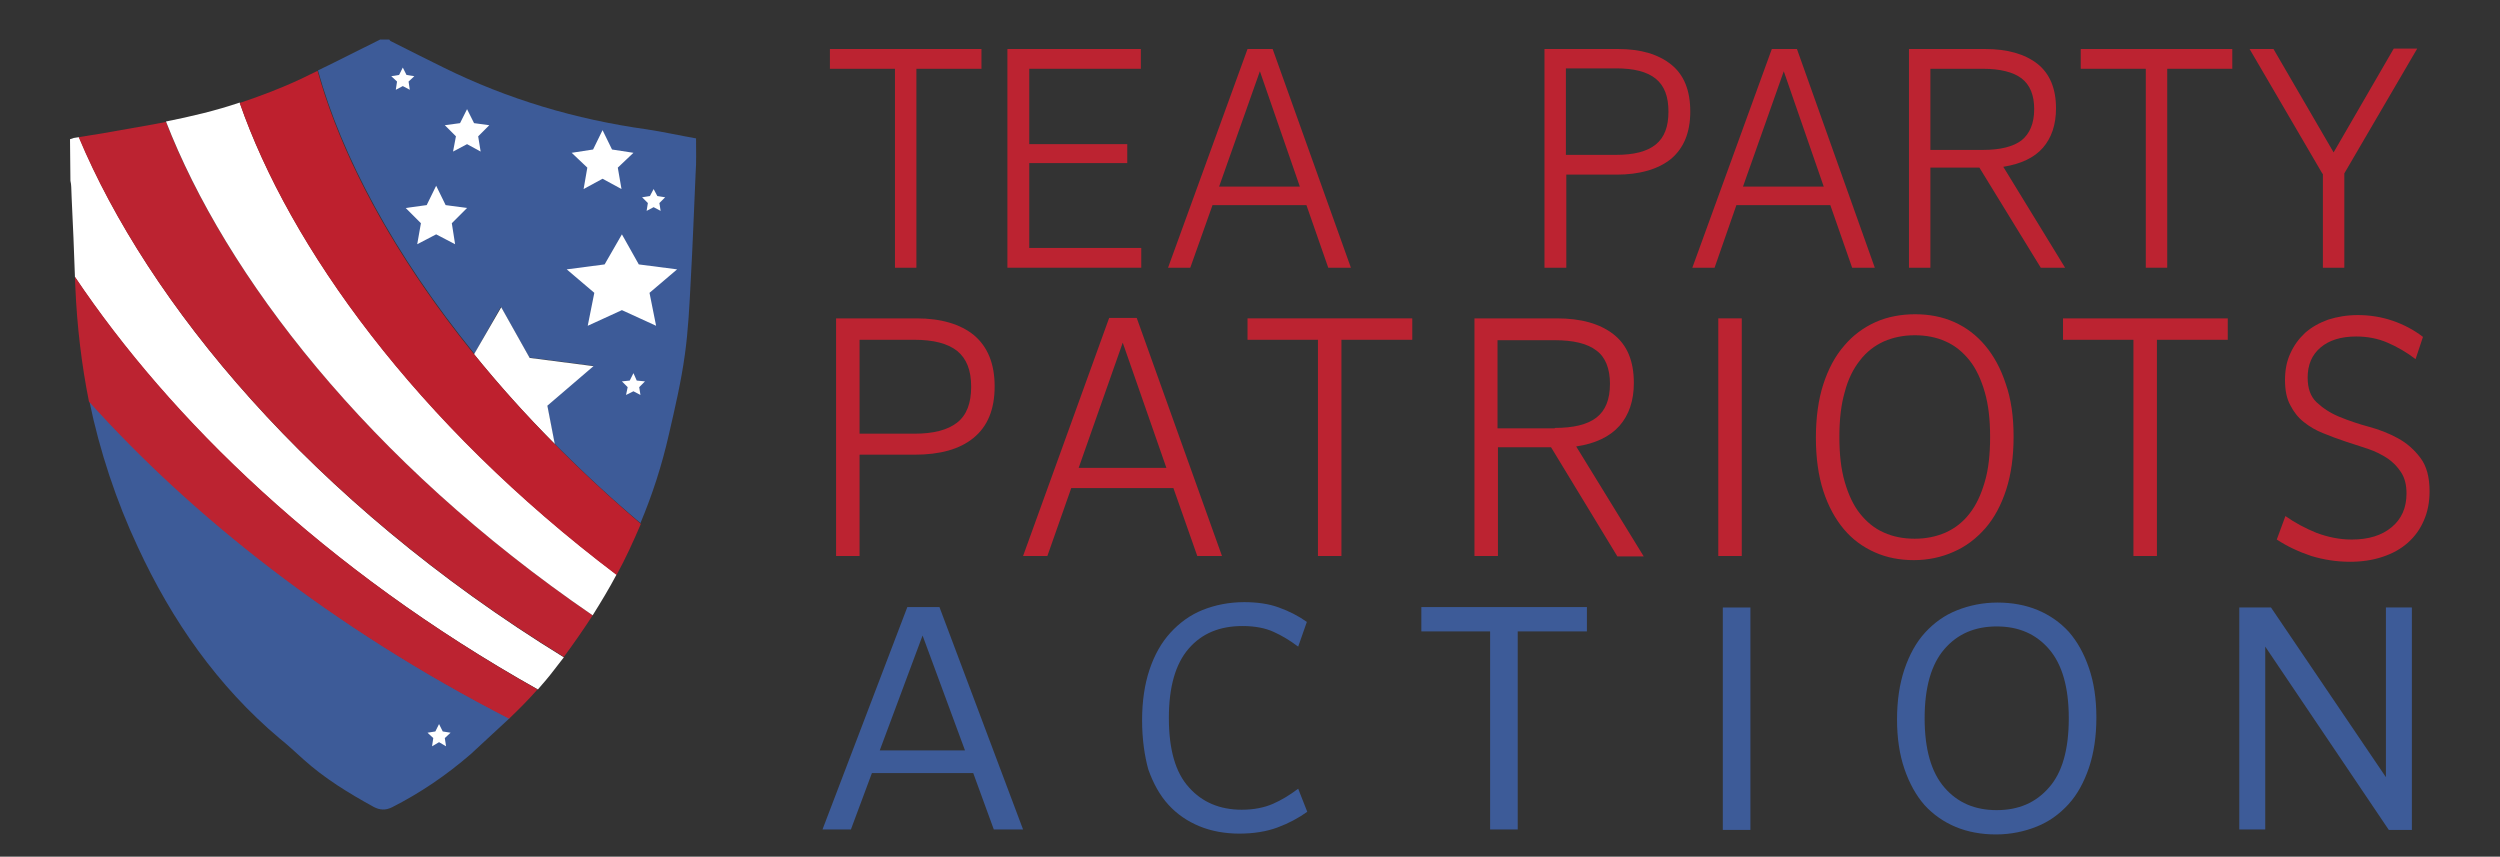 <?xml version="1.0" encoding="UTF-8"?> <svg xmlns="http://www.w3.org/2000/svg" xmlns:xlink="http://www.w3.org/1999/xlink" version="1.1" id="Layer_1" x="0px" y="0px" viewBox="0 0 607 208" style="enable-background:new 0 0 607 208;" xml:space="preserve"><rect x="0" y="0" width="607" height="208" fill="#333333" stroke="none"/> <style type="text/css"> .st0{fill:none;stroke:#F4EA09;stroke-width:1.167;stroke-miterlimit:10;} .st1{fill:#BC2331;} .st2{fill:#3D5B98;} .st3{fill:#FFFFFF;} .st4{fill:#BE202E;} </style> <path class="st0" d="M202.2,29.8"></path> <g> <path class="st1" d="M217.3,16.7h-15.8v-4.8h36.8v4.8h-15.8V65h-5.2V16.7z"></path> <path class="st1" d="M244.7,11.9H277v4.8h-27.1V35h23.8v4.6h-23.8v20.6h27.2V65h-32.5V11.9z"></path> <path class="st1" d="M328,65h-5.5l-5.3-15.2h-22.8L289,65h-5.4l19.3-53.1h6.1L328,65z M296,45.3h19.6l-9.7-28L296,45.3z"></path> <path class="st1" d="M375,11.9h17.9c5.5,0,9.8,1.3,12.9,3.8c3.1,2.5,4.6,6.3,4.6,11.4c0,5.1-1.6,8.9-4.7,11.5 c-3.1,2.5-7.6,3.8-13.2,3.8h-12.2V65H375V11.9z M380.2,37.6h12.2c4.3,0,7.5-0.8,9.6-2.5c2.1-1.7,3.1-4.3,3.1-8s-1-6.3-3.1-8 c-2.1-1.7-5.3-2.5-9.6-2.5h-12.2V37.6z"></path> <path class="st1" d="M455.2,65h-5.5l-5.3-15.2h-22.8L416.3,65h-5.4l19.3-53.1h6.1L455.2,65z M423.2,45.3h19.6l-9.7-28L423.2,45.3z"></path> <path class="st1" d="M480.6,40.7h-11.9V65h-5.2V11.9H482c5.4,0,9.6,1.2,12.7,3.6c3,2.4,4.5,6,4.5,10.8c0,4-1.1,7.2-3.2,9.6 c-2.1,2.4-5.3,3.9-9.6,4.6L501.4,65h-5.9L480.6,40.7z M481.5,36.4c4.2,0,7.3-0.8,9.3-2.3c2-1.6,3.1-4.1,3.1-7.6 c0-3.4-1-5.9-3.1-7.5c-2-1.5-5.2-2.3-9.3-2.3h-12.8v19.7H481.5z"></path> <path class="st1" d="M521,16.7h-15.8v-4.8H542v4.8h-15.8V65H521V16.7z"></path> <path class="st1" d="M563.9,42.2l-17.7-30.3h5.8L566.6,37l14.6-25.2h5.7l-17.7,30.3V65h-5.2V42.2z"></path> </g> <g> <path class="st1" d="M203,77.3h19.5c6,0,10.7,1.4,14,4.1c3.3,2.8,5,6.9,5,12.4c0,5.6-1.7,9.7-5.1,12.5c-3.4,2.8-8.2,4.1-14.4,4.1 h-13.3V135H203V77.3z M208.7,105.3H222c4.7,0,8.1-0.9,10.4-2.7c2.3-1.8,3.4-4.7,3.4-8.7c0-4-1.1-6.8-3.4-8.7 c-2.3-1.8-5.7-2.7-10.4-2.7h-13.3V105.3z"></path> <path class="st1" d="M296.7,135h-6l-5.8-16.5h-24.8l-5.8,16.5h-5.9l20.9-57.8h6.7L296.7,135z M261.9,113.6h21.3l-10.6-30.4 L261.9,113.6z"></path> <path class="st1" d="M320.1,82.5h-17.2v-5.2h40v5.2h-17.2V135h-5.7V82.5z"></path> <path class="st1" d="M376.6,108.6h-12.9V135h-5.7V77.3H378c5.9,0,10.5,1.3,13.8,3.9c3.3,2.6,4.9,6.5,4.9,11.8 c0,4.3-1.2,7.8-3.5,10.4c-2.3,2.6-5.8,4.3-10.5,5l16.4,26.7h-6.4L376.6,108.6z M377.5,103.9c4.5,0,7.9-0.8,10.1-2.5 c2.2-1.7,3.3-4.4,3.3-8.2c0-3.7-1.1-6.5-3.3-8.1c-2.2-1.7-5.6-2.5-10.1-2.5h-13.9v21.4H377.5z"></path> <path class="st1" d="M417.2,77.3h5.7V135h-5.7V77.3z"></path> <path class="st1" d="M488.9,106c0,4.9-0.6,9.2-1.8,12.9c-1.2,3.7-2.9,6.9-5.1,9.4c-2.2,2.5-4.7,4.4-7.7,5.7c-2.9,1.3-6.2,2-9.6,2 c-3.4,0-6.6-0.6-9.5-1.9c-2.9-1.3-5.4-3.1-7.5-5.6c-2.1-2.5-3.8-5.6-5-9.3c-1.2-3.7-1.8-8-1.8-12.9c0-4.9,0.6-9.3,1.8-13 c1.2-3.7,2.9-6.9,5.1-9.4c2.1-2.5,4.7-4.4,7.6-5.7c2.9-1.3,6.2-1.9,9.6-1.9c3.4,0,6.6,0.6,9.5,1.9c2.9,1.3,5.4,3.2,7.5,5.7 c2.1,2.5,3.8,5.6,5,9.3C488.3,96.9,488.9,101.2,488.9,106z M483.2,106.1c0-4.2-0.4-7.8-1.3-10.9c-0.9-3.1-2.1-5.7-3.7-7.7 c-1.6-2-3.5-3.6-5.8-4.6c-2.2-1-4.7-1.5-7.5-1.5c-2.7,0-5.2,0.5-7.5,1.5c-2.2,1-4.2,2.5-5.8,4.6c-1.6,2-2.9,4.6-3.7,7.7 c-0.9,3.1-1.3,6.7-1.3,10.9s0.4,7.8,1.3,10.9c0.9,3.1,2.1,5.7,3.7,7.7c1.6,2,3.5,3.6,5.8,4.6c2.2,1,4.7,1.5,7.5,1.5 c2.7,0,5.2-0.5,7.5-1.5c2.2-1,4.2-2.5,5.8-4.6c1.6-2,2.8-4.6,3.7-7.7C482.8,114,483.2,110.3,483.2,106.1z"></path> <path class="st1" d="M518.1,82.5h-17.2v-5.2h40v5.2h-17.2V135h-5.7V82.5z"></path> <path class="st1" d="M554.9,125.3c2.4,1.7,4.9,3,7.6,4.1c2.7,1,5.5,1.6,8.5,1.6c4.1,0,7.3-1,9.7-3c2.4-2,3.6-4.7,3.6-8.2 c0-2-0.4-3.7-1.3-5.1c-0.9-1.4-2-2.5-3.3-3.4c-1.4-0.9-2.9-1.7-4.7-2.3c-1.8-0.6-3.6-1.2-5.5-1.8c-1.8-0.6-3.7-1.3-5.4-2 c-1.8-0.7-3.3-1.6-4.7-2.7c-1.4-1.1-2.5-2.5-3.3-4.1c-0.9-1.6-1.3-3.7-1.3-6.1c0-2.4,0.4-4.6,1.3-6.5c0.9-2,2.1-3.6,3.6-5 c1.6-1.4,3.4-2.4,5.6-3.2c2.2-0.7,4.6-1.1,7.2-1.1c3,0,5.9,0.5,8.5,1.4c2.6,0.9,5.1,2.2,7.3,3.9l-1.8,5.4c-2.2-1.7-4.5-3-6.8-4 c-2.3-1-4.9-1.5-7.6-1.5c-3.7,0-6.6,0.9-8.7,2.7c-2.1,1.8-3.1,4.2-3.1,7.3c0,2.6,0.7,4.6,2.2,6c1.5,1.4,3.3,2.6,5.5,3.5 c2.2,0.9,4.5,1.7,7.1,2.4c2.6,0.7,4.9,1.6,7.1,2.8c2.2,1.2,4,2.8,5.5,4.8c1.5,2,2.2,4.7,2.2,8.1c0,2.7-0.5,5.1-1.4,7.1 c-0.9,2.1-2.2,3.9-3.9,5.4c-1.7,1.5-3.7,2.6-6.1,3.4c-2.4,0.8-5,1.2-7.9,1.2c-3.3,0-6.4-0.5-9.4-1.4c-3-1-5.8-2.3-8.4-4 L554.9,125.3z"></path> </g> <g> <path class="st2" d="M248.4,201.4h-7.1l-5-13.7h-24.6l-5.1,13.7h-6.9l20.6-54h7.8L248.4,201.4z M213.6,182.2h20.7L224,154.3 L213.6,182.2z"></path> <path class="st2" d="M277.3,174.9c0-4.6,0.6-8.7,1.8-12.3c1.2-3.6,2.9-6.6,5.1-9c2.2-2.4,4.8-4.3,7.8-5.5c3-1.2,6.4-1.9,10.1-1.9 c3.1,0,6,0.4,8.4,1.3c2.5,0.9,4.7,2,6.8,3.5l-2.1,6c-2-1.5-4-2.7-6-3.6c-2-0.9-4.5-1.4-7.5-1.4c-5.6,0-9.9,1.8-13.1,5.5 c-3.2,3.7-4.8,9.3-4.8,16.8c0,7.7,1.6,13.3,4.9,16.9c3.2,3.6,7.5,5.4,12.8,5.4c2.9,0,5.4-0.5,7.5-1.4c2.1-0.9,4.2-2.2,6.2-3.7 l2.2,5.6c-2.1,1.5-4.5,2.8-7.2,3.8c-2.7,1-5.8,1.5-9.3,1.5c-3.5,0-6.8-0.6-9.7-1.8c-2.9-1.2-5.4-2.9-7.5-5.2 c-2.1-2.3-3.7-5.2-4.9-8.6C277.9,183.5,277.3,179.5,277.3,174.9z"></path> <path class="st2" d="M361.9,153.3h-16.8v-5.9h40.2v5.9h-16.8v48.1h-6.7V153.3z"></path> <path class="st2" d="M418.3,147.5h6.7v54h-6.7V147.5z"></path> <path class="st2" d="M509,174.2c0,4.6-0.6,8.6-1.8,12.2c-1.2,3.5-2.8,6.5-5,8.9c-2.2,2.4-4.7,4.2-7.7,5.4c-3,1.2-6.3,1.9-9.9,1.9 c-3.5,0-6.8-0.6-9.7-1.8s-5.5-3-7.6-5.3c-2.1-2.4-3.7-5.3-4.9-8.8c-1.2-3.5-1.8-7.5-1.8-12c0-4.6,0.6-8.6,1.8-12.2 c1.2-3.5,2.8-6.5,5-8.9c2.2-2.4,4.7-4.2,7.7-5.4c3-1.2,6.3-1.9,9.9-1.9c3.5,0,6.8,0.6,9.7,1.8c2.9,1.2,5.5,3,7.6,5.3 c2.1,2.4,3.7,5.3,4.9,8.8C508.4,165.7,509,169.7,509,174.2z M502.3,174.4c0-7.5-1.6-13.1-4.8-16.8c-3.2-3.7-7.4-5.5-12.7-5.5 s-9.5,1.8-12.7,5.5c-3.2,3.7-4.8,9.3-4.8,16.8c0,7.5,1.6,13.1,4.8,16.8c3.2,3.7,7.4,5.5,12.7,5.5s9.5-1.8,12.7-5.5 C500.7,187.6,502.3,182,502.3,174.4z"></path> <path class="st2" d="M543.7,147.5h7.7l27.9,41.2v-41.2h6.3v54H580L550,157v44.4h-6.3V147.5z"></path> </g> <g> <g> <path class="st2" d="M143.9,149.4L143.9,149.4C143.9,149.4,143.9,149.4,143.9,149.4z"></path> <path class="st2" d="M123.7,174.4c-43-22-77.1-49.4-102-77c2.5,12.1,6.5,24.2,11.8,35.5c8.2,17.7,19.3,33.7,34.4,46.4 c2,1.6,3.9,3.4,5.8,5.1c5.1,4.6,11,8.2,17,11.5c1.5,0.8,2.9,0.9,4.5,0.1c6.9-3.5,13.2-7.8,19.1-12.9L123.7,174.4z"></path> </g> <g> <path class="st2" d="M169,33.6c-4-0.7-8-1.6-12-2.2c-17.2-2.4-33.7-7.3-49.3-15c-4.3-2.1-8.6-4.3-12.8-6.4 c-0.2-0.1-0.3-0.3-0.4-0.4c-0.7,0-1.5,0-2.2,0c-5.1,2.5-10.1,5.1-15.1,7.5c5.7,20.6,18.4,44.6,38,68.8l6.4-11.4l6.9,12.3l15.5,2 l-11.2,9.6l1.8,9.3c6.5,6.5,13.4,13,20.9,19.3c2.9-6.9,5.2-14,6.9-21.5c1.5-6.5,3-12.9,3.9-19.5c0.8-5.8,1.1-11.8,1.4-17.7 c0.5-8.8,0.8-17.5,1.2-26.3C169.1,39.4,169,36.6,169,33.6z"></path> </g> <polygon class="st3" points="153.8,90.6 154.6,92.4 156.6,92.6 155.2,94 155.5,95.9 153.8,95 152,95.9 152.4,94 151,92.6 152.9,92.4 "></polygon> <polygon class="st3" points="158.7,45.9 159.6,47.6 161.5,47.9 160.1,49.3 160.4,51.2 158.7,50.3 157,51.2 157.3,49.3 155.9,47.9 157.8,47.6 "></polygon> <polygon class="st3" points="97.8,16.4 98.7,18.2 100.6,18.5 99.2,19.8 99.5,21.8 97.8,20.9 96.1,21.8 96.4,19.8 95,18.5 96.9,18.2 "></polygon> <polygon class="st3" points="113.4,26.5 115.1,29.9 118.8,30.4 116.1,33.1 116.7,36.8 113.4,35 110,36.8 110.7,33.1 108,30.4 111.7,29.9 "></polygon> <polygon class="st3" points="146.3,31.6 148.6,36.3 153.8,37.1 150,40.7 150.9,45.9 146.3,43.4 141.7,45.9 142.6,40.7 138.8,37.1 144,36.3 "></polygon> <polygon class="st3" points="105.9,45.1 108.2,49.8 113.4,50.5 109.7,54.2 110.5,59.3 105.9,56.9 101.3,59.3 102.2,54.2 98.5,50.5 103.6,49.8 "></polygon> <polygon class="st3" points="151,56.9 155.1,64.2 164.4,65.4 157.7,71.1 159.3,79.1 151,75.3 142.7,79.1 144.3,71.1 137.6,65.4 146.8,64.2 "></polygon> <polygon class="st3" points="106.6,175.8 107.5,177.6 109.4,177.9 108,179.2 108.3,181.2 106.6,180.2 104.9,181.2 105.2,179.2 103.8,177.9 105.7,177.6 "></polygon> <polygon class="st1" points="40.3,29.6 40.3,29.6 40.3,29.6 "></polygon> <path class="st3" d="M19.2,33.3c-0.4,0.1-0.9,0.1-1.3,0.2c-0.3,0.1-0.6,0.2-0.9,0.3l0.1,10.1c0.1,0.5,0.2,1,0.2,1.5l0.1,2.7 c0.3,6.4,0.6,12.8,0.8,19.2c23,34.4,60.5,71,112.4,100.1c1.3-1.5,2.7-3.1,3.9-4.7c0.8-1,1.6-2.1,2.4-3.1 C75,121.5,35.8,73.1,19.2,33.3z"></path> <path class="st1" d="M18.2,67.2c0,0.9,0.1,1.7,0.1,2.6c0.4,9.4,1.5,18.7,3.3,27.7c24.9,27.7,59,54.9,102,77 c2.4-2.3,4.7-4.6,6.9-7.1C78.7,138.2,41.3,101.6,18.2,67.2z"></path> <path class="st1" d="M40.3,29.6c-1,0.2-2,0.4-3.1,0.6c-4,0.7-7.9,1.4-11.9,2.1c-2,0.3-4.1,0.7-6.1,1c0,0-0.1,0-0.1,0s0,0,0,0 C35.8,73.1,75,121.5,136.9,159.5c2.5-3.4,4.8-6.7,7-10.1C89.2,111.9,54.7,66.6,40.3,29.6z"></path> <path class="st3" d="M134.7,107.8l-1.8-9.3l11.2-9.6l-15.5-2l-6.9-12.3L115.1,86C121,93.3,127.5,100.6,134.7,107.8z"></path> <path class="st3" d="M40.3,29.5c14.4,37.1,48.8,82.4,103.6,119.9c2-3.2,4-6.5,5.8-9.9c-48.9-37-79.4-79.8-91.5-114.6 C52.3,26.9,46.3,28.3,40.3,29.5z"></path> <path class="st4" d="M73.2,19.1c-4.9,2.3-9.9,4.2-15,5.9c12.1,34.8,42.6,77.6,91.5,114.6c2.2-4,4.1-8.2,5.9-12.4 C112.2,90.3,86,49.5,77.1,17.2C75.8,17.8,74.5,18.5,73.2,19.1z"></path> </g> </svg> 